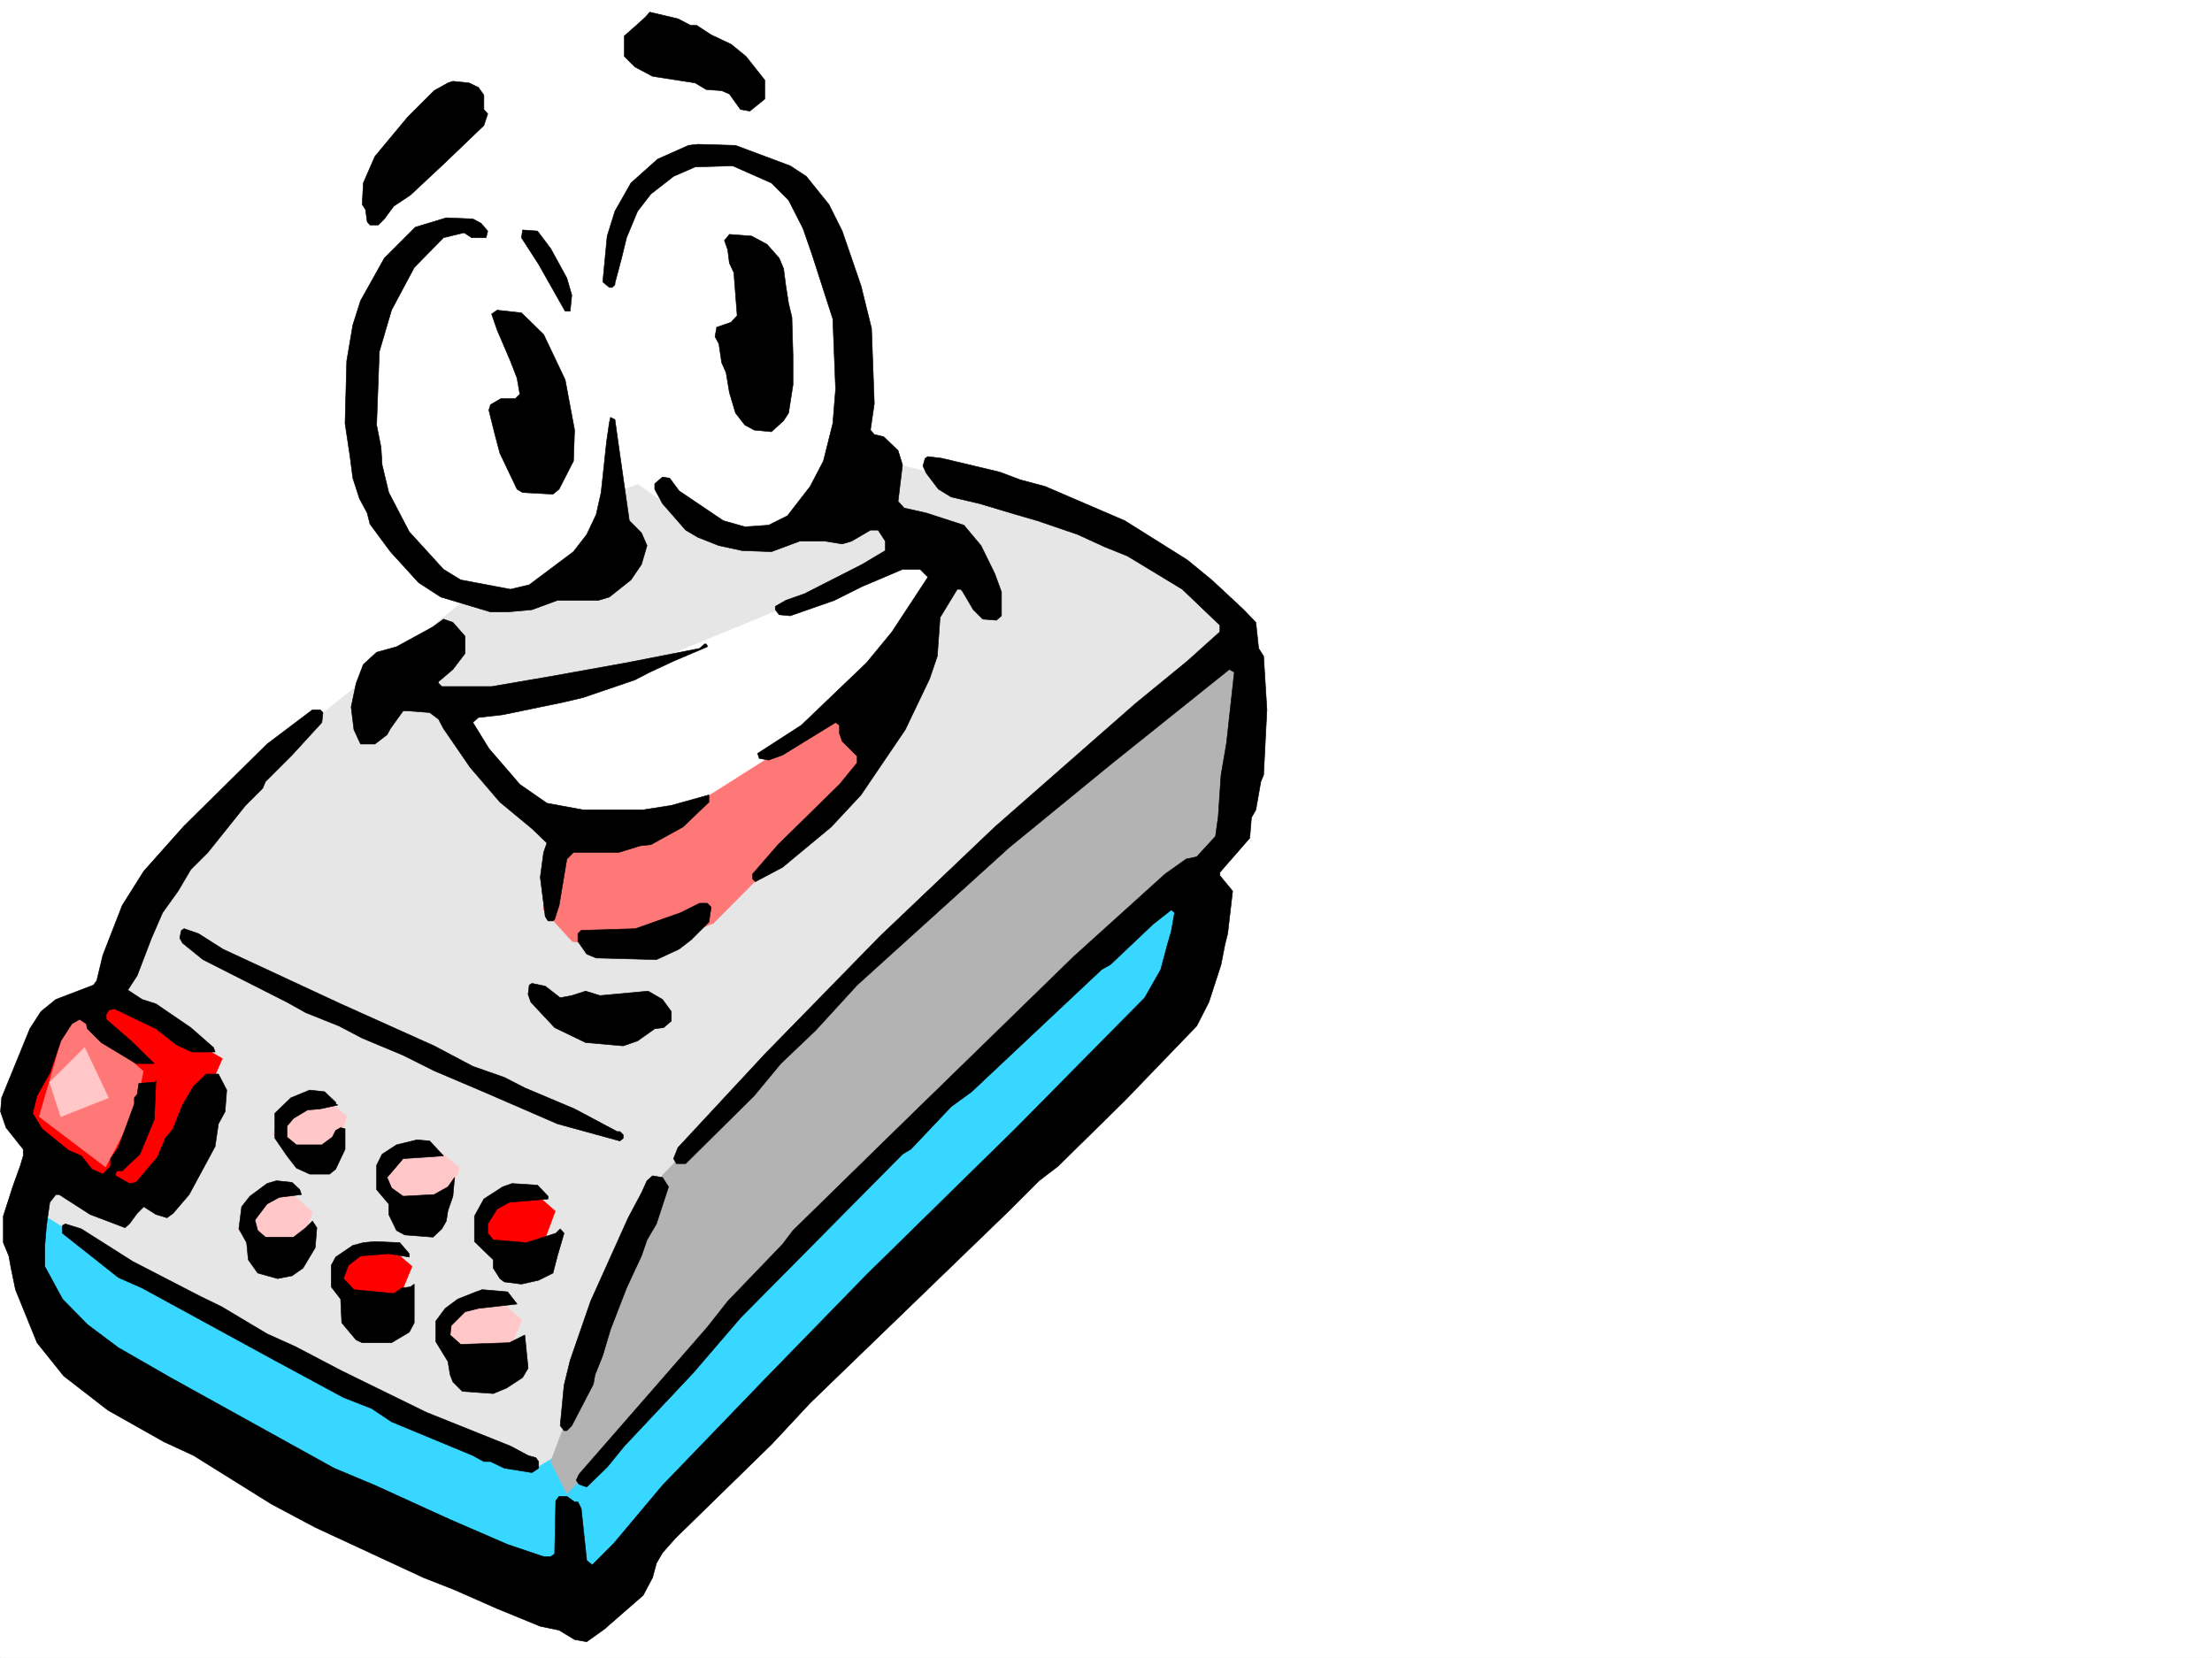 <svg xmlns="http://www.w3.org/2000/svg" width="2997.016" height="2246.297"><rect width="100%" height="100%" fill="#333333" stroke="none"/><defs><clipPath id="a"><path d="M0 0h2997v2244.137H0Zm0 0"/></clipPath></defs><path fill="#fff" d="M0 2246.297h2997.016V0H0Zm0 0"/><g clip-path="url(#a)" transform="translate(0 2.16)"><path fill="#fff" fill-rule="evenodd" stroke="#fff" stroke-linecap="square" stroke-linejoin="bevel" stroke-miterlimit="10" stroke-width=".743" d="M.742 2244.137h2995.531V-2.16H.743Zm0 0"/></g><path fill="#e6e6e6" fill-rule="evenodd" stroke="#e6e6e6" stroke-linecap="square" stroke-linejoin="bevel" stroke-miterlimit="10" stroke-width=".743" d="M645.855 800.691 401.598 994.703l-172.317 187.25-39.722 64.399L31.477 1667.3l61.425 83.129 682.567 298.879 912.593-1197.672-111.628-89.89-173.094-86.88-293.684-71.164-161.832 20.957-179.82 68.192Zm0 0"/><path fill="red" fill-rule="evenodd" stroke="red" stroke-linecap="square" stroke-linejoin="bevel" stroke-miterlimit="10" stroke-width=".743" d="m149.832 1347.465 151.356 86.879-83.165 190.261-68.191-11.222-132.59-93.645 53.176-132.547zm0 0"/><path fill="#38d7ff" fill-rule="evenodd" stroke="#38d7ff" stroke-linecap="square" stroke-linejoin="bevel" stroke-miterlimit="10" stroke-width=".743" d="m1627.383 1181.953-47.195 208.207-779.97 769.996-161.09-42.695L67.45 1793.125l-35.972-100.367 14.972-53.922 154.367 96.617 528.204 252.43 78.667-47.192 668.336-747.515zm0 0"/><path fill="#b3b3b3" fill-rule="evenodd" stroke="#b3b3b3" stroke-linecap="square" stroke-linejoin="bevel" stroke-miterlimit="10" stroke-width=".743" d="m1659.598 862.117-406.09 363.278-355.89 366.992-110.888 280.152-40.468 107.836 21.742 43.441 129.613-132.55 272.723-298.88 384.355-360.265 111.63-86.14 25.491-154.286-6.761-97.36zm0 0"/><path fill="#ff7878" fill-rule="evenodd" stroke="#ff7878" stroke-linecap="square" stroke-linejoin="bevel" stroke-miterlimit="10" stroke-width=".743" d="m789.703 1052.375 345.41-150.574 64.438 118.36-122.11 119.097-110.89 111.59-94.426 38.945-96.656-14.234-39.684-43.438zm0 0"/><path fill="#fff" fill-rule="evenodd" stroke="#fff" stroke-linecap="square" stroke-linejoin="bevel" stroke-miterlimit="10" stroke-width=".743" d="M624.113 947.512 872.125 901.8l158.863-65.14 218.766-93.645 24.71 32.964-50.163 86.137-110.93 118.356L908.84 1110.05l-94.387 18.726-100.41-25.492zM606.91 308.578l-76.441 64.438-42.696 74.875v166.293l50.946 122.109 78.672 57.672 89.89 20.957 82.422-25.453 39.727-64.438 6.722-89.11 122.149 85.395 104.906 8.211 56.93-50.906 43.441-140.84-35.934-179.742-43.48-114.602-115.383-35.23-71.164 27.723-46.449 53.957-21.738 65.14-14.977 147.563-93.683-183.496-45.707-20.996zm0 0"/><path fill="#ff7878" fill-rule="evenodd" stroke="#ff7878" stroke-linecap="square" stroke-linejoin="bevel" stroke-miterlimit="10" stroke-width=".743" d="m95.914 1365.45 98.14 86.136-11.222 53.922-39.727 75.656-89.89-68.148zm0 0"/><path fill="#ffc7c7" fill-rule="evenodd" stroke="#ffc7c7" stroke-linecap="square" stroke-linejoin="bevel" stroke-miterlimit="10" stroke-width=".743" d="m114.64 1419.371-47.19 47.191 14.972 46.454 64.437-25.497zm322.926 64.434-56.93 21.703-11.257 32.219 36.715 29.207 46.449-6.727 17.242-47.191zm151.36 70.383-56.188 21.738-11.261 32.219 35.23 27.683 47.191-6.726 18.73-46.45zm0 0"/><path fill="red" fill-rule="evenodd" stroke="red" stroke-linecap="square" stroke-linejoin="bevel" stroke-miterlimit="10" stroke-width=".743" d="m720.027 1612.64-57.672 21.7-10.52 32.219 35.974 29.207 47.191-8.25 17.246-46.41zm0 0"/><path fill="#ffc7c7" fill-rule="evenodd" stroke="#ffc7c7" stroke-linecap="square" stroke-linejoin="bevel" stroke-miterlimit="10" stroke-width=".743" d="m391.117 1613.383-57.71 21.699-10.481 32.219 35.972 29.21 47.196-6.726 17.242-47.195zm0 0"/><path fill="red" fill-rule="evenodd" stroke="red" stroke-linecap="square" stroke-linejoin="bevel" stroke-miterlimit="10" stroke-width=".743" d="m524.488 1686.774-56.187 21.742-10.52 32.175 34.489 29.211 47.19-8.21 18.731-45.712zm0 0"/><path fill="#ffc7c7" fill-rule="evenodd" stroke="#ffc7c7" stroke-linecap="square" stroke-linejoin="bevel" stroke-miterlimit="10" stroke-width=".743" d="m674.32 1760.164-57.675 21.742-10.516 32.215 35.973 29.211 45.707-8.25 18.726-46.453zm0 0"/><path fill-rule="evenodd" stroke="#000" stroke-linecap="square" stroke-linejoin="bevel" stroke-miterlimit="10" stroke-width=".743" d="M935.82 34.445h8.25l19.473 12.75 26.977 12.746 20.214 16.461 25.493 32.22v25.452l-20.254 16.461-12.707-2.23-15.012-20.957-10.48-4.496-20.958-1.524-15.015-8.992-57.672-8.957-23.969-12.746-14.27-14.23V48.68l19.508-17.203 8.997-8.25 5.98-6.766 38.203 8.992zm-287.699 83.91 7.469 10.48v19.47l5.238 5.984-5.238 15.719-54.7 52.433-44.925 41.954-22.485 14.976-12.746 17.242-8.25 8.25h-11.222l-3.754-4.496-2.266-16.5-4.5-6.726 1.528-29.207 15.718-35.973 44.223-53.176 35.969-35.933 18.73-10.516 6.727-2.23 21.738 2.23zm422.555 106.352 21.738 14.234 30.734 38.2 17.946 35.933 25.492 74.172 14.234 57.672 3.754 101.855-5.238 35.973 5.238 5.984 12.746 3.008 19.473 18.692 5.98 19.472-5.98 49.461 8.25 8.992 29.95 6.727 50.948 16.5 23.223 27.684 18.73 38.199 8.993 24.71v32.22l-6.727 5.98-18.726-1.484-12.746-12.746-14.977-25.454-2.266-2.23h-4.5l-23.222 38.2-3.754 52.433-10.48 30.695-32.962 68.895-59.941 88.402-40.469 43.441-65.922 54.664-36.714 19.47-1.485-1.485-2.27-2.23v-6.762l34.489-39.688 83.164-81.64 23.969-29.208v-8.992l-20.254-20.215-3.715-10.52V982.7l-5.238-3.754-71.946 44.223-18.726 6.726-12.746-2.269-2.23-6.723 59.16-38.203 88.44-84.648 34.45-41.918 48.719-74.172-10.52-10.48h-23.969l-54.699 23.226-37.457 18.73-59.941 20.958-14.977-1.485-5.238-6.765v-4.497l14.23-8.21 25.457-8.993 77.926-39.687 31.477-18.73V733.28l-9.738-14.976h-10.477l-25.496 14.976-12.746 3.754-23.227-3.754h-34.445l-38.2 14.235-39.726-1.489-31.476-6.761-28.465-11.223-16.5-9.738-31.438-35.97-10.515-19.472v-7.468l10.515-8.993 9.738 1.485 12.747 17.242 59.941 40.43 29.207 8.25 32.219-2.227 25.453-12.746 30.734-39.688 17.985-34.488 12.746-50.906 3.754-46.45-3.754-95.132-28.465-88.367-12.004-34.446-19.473-38.199-23.222-23.226-52.473-23.227-50.95 1.488-29.206 12.746-30.73 23.97-17.989 23.222-14.977 35.933-6.722 27.723-8.992 33.703v2.27l-3.754 3.715h-3.754l-8.992-7.47 5.98-62.167 10.52-33.707 21.699-38.2 35.972-32.218 41.954-18.73 12.746-1.485 50.949 1.484zm-418.84 77.887 8.992 10.48-2.226 8.992h-19.473l-10.52-6.726-27.718 6.726-39.688 40.47-30.734 57.671-16.5 56.148-3.715 99.625 5.984 29.954 1.485 23.968 8.992 37.457 27.722 53.176 46.454 50.945 23.222 14.235 67.45 12.746 25.492-6.02 59.941-44.925 17.945-23.227 12.746-26.941 6.766-29.989 7.469-69.636 3.754-25.493 1.484-6.726 6.024 3.012 5.238 37.418 14.23 99.625 16.461 16.5 7.508 17.207-7.508 25.492-14.23 20.957-29.207 23.226-14.977 4.496h-55.445l-34.484 12.708-32.961 3.011h-23.227l-67.406-20.215-29.992-19.472-38.2-41.953-27.722-37.461-3.754-14.973-10.477-19.473-8.996-27.722-3.754-29.207-6.761-44.926 2.265-84.652 8.25-48.68 10.48-32.961 32.22-57.672 41.953-41.953 41.953-12.707 35.972 1.484zm94.426 34.449 21.742 39.727 6.723 23.183-2.227 21.742h-6.766l-35.972-63.656-23.227-35.973 1.527-10.476 20.215 1.484zm0 0"/><path fill-rule="evenodd" stroke="#000" stroke-linecap="square" stroke-linejoin="bevel" stroke-miterlimit="10" stroke-width=".743" d="m1039.2 331.059 16.5 18.73 5.984 14.23 3.007 23.227 3.754 23.969 4.496 18.73 1.489 51.688v39.687l-5.985 38.2-6.761 10.48-16.461 14.977-23.227-2.23-12.746-6.767-12.746-16.46-8.25-27.72-4.496-26.98-5.985-13.449-3.753-25.496-5.239-9.734 2.266-12.707 19.473-6.766 8.25-8.992-4.497-58.414-6.02-12.746-2.23-17.95-4.496-12.746 6.727-8.25 29.988 2.27zM736.527 453.168l29.207 61.387 12.746 68.191-1.484 41.914-19.512 38.203-8.25 6.762-41.172-2.266-7.507-4.496-23.227-48.68-6.762-25.453-8.21-32.964 2.226-7.504 14.234-8.211h19.47l6.023-6.024-3.754-21.699-8.993-23.226-17.988-41.954-7.504-21.703 7.504-5.238 32.961 3.715zm618.133 186.508 27.719 10.48 33.707 8.992L1524 705.558l84.652 53.176 32.961 26.98 43.442 40.43 16.5 17.243 3.754 35.191 6.722 10.516 4.496 72.648-4.496 88.367-3.754 8.993-6.722 38.199-5.985 10.48-2.265 27.723-40.47 46.45v4.495l17.243 20.957-6.726 57.676-3.754 14.973-5.239 26.98-7.507 23.227-8.993 27.68-16.46 32.218L1524 1491.273l-90.672 89.149-25.492 19.472-40.43 40.43-269.75 260.68-52.433 56.187L914.824 2084.5l-17.207 19.473-8.25 14.23-5.238 19.473-12.746 23.968-52.434 45.708-24.008 17.203-16.46-2.973-20.997-12.746-25.453-5.238-58.457-23.97-57.672-25.452-41.992-16.5-146.82-68.153-59.2-31.476-105.648-65.883-40.469-18.727-75.656-42.699-59.941-46.449-35.973-44.926-29.207-71.906-6.02-29.207-2.972-16.5-7.508-17.988v-35.93l12.746-39.688 10.48-29.207 3.755-12.746v-8.996L8.25 1527.988.742 1506.25l1.488-18.73 38.239-93.606 14.976-23.223 20.215-16.46 50.945-19.473 4.497-6.024 8.25-34.445 26.238-67.41 29.207-46.45 54.7-61.386 112.374-110.887 61.465-46.414h10.48l3.75 3.754-1.484 13.45-40.469 44.222-35.972 35.934-3.754 8.992-23.223 23.226-50.95 63.656-23.226 23.223-17.242 29.207-20.957 29.211-14.977 34.445-19.507 50.95-12.711 19.468 19.472 12.75 18.73 5.981 47.192 32.219 30.735 26.941 2.23 6.02h-31.476l-20.957-9.774-27.723-21.703-56.188-26.977-7.507 1.524-3.754 5.98v6.727l33.746 29.207 31.433 30.734h-24.71l-47.192-28.465-18.73-18.73-1.524-6.723-8.996-6.023-10.477 6.023-14.976 23.184-14.973 43.441-17.246 30.735-5.98 23.965 12.707 20.96 35.972 29.208 17.243 7.507 14.234 17.985 14.973 6.726 10.48-10.48v-10.48l10.516-14.973 21.703-59.2v-8.25l3.754-4.456 2.265-15.016 17.242-1.484h3.715l2.27-2.227-2.27 52.43-19.468 47.156-23.97 22.484h-6.765l-2.23 3.008v3.754l18.73 10.48 8.992-1.527 29.207-34.445 10.52-25.453 10.48-12.746 12.747-32.18 14.972-25.496 17.246-16.461h16.461l11.258 21.703-2.266 29.207-8.992 16.5-4.496 30.691-35.191 65.18-21.739 25.457-8.25 5.98-14.976-4.495-16.5-10.481-8.992 8.996-10.48 14.23-5.981 5.239-47.235-17.984-41.953-26.942H75.66l-8.21 10.48-4.5 31.477-2.266 26.938v28.464l23.968 44.184 33.743 34.488 41.953 31.434 70.422 40.469 221.773 122.812 55.445 23.227 101.895 46.453 77.926 33.703 48.718 16.46h9.735l5.242-3.753 1.484-71.906 4.496-5.98h10.52l10.476 7.507h4.497l4.496 8.992 7.468 70.38 7.508 6.023 29.207-29.25 65.961-78.63 138.61-143.808 137.867-141.543 201.523-197.765 175.324-177.516 21.739-38.2 8.992-33.706 5.242-17.985 4.496-25.453-4.496-3.754-24.71 19.473-57.716 54.7-11.965 6.726-176.066 165.547-27.762 20.214-54.66 57.672-11.262 6.727-219.507 221.734-63.692 74.137-93.683 99.625-23.227 28.465-27.723 26.98-10.476-3.754-3.754-5.238 3.754-8.25L958.3 1798.367l27.722-35.191 74.172-77.145 14.235-18.73 142.363-139.313 237.492-231.433 124.38-112.371 28.503-20.215 14.23-3.012 25.454-27.684 3.753-26.976 3.754-56.188 7.47-43.441 10.519-95.871-6.766-3.754-158.082 126.605-140.094 114.602-206.058 186.508-56.188 61.387-47.23 44.964-35.934 43.442-92.941 92.117h-12.707l-3.754-6.727 5.984-14.972 117.649-126.606 155.855-159.527 155.812-148.309 190.34-167.035 70.418-57.672 44.184-39.687v-8.992l-50.95-48.68-74.171-44.965-31.438-12.707-35.968-16.5-54.704-18.73-28.464-8.211-50.204-15.012-38.242-8.957-17.203-10.516-16.5-21.703-4.496-9.734 3.012-10.48 3.754-2.266 18.726 2.265zm0 0"/><path fill-rule="evenodd" stroke="#000" stroke-linecap="square" stroke-linejoin="bevel" stroke-miterlimit="10" stroke-width=".743" d="M630.137 862.117v23.223l-16.5 21.703-14.977 12.746-4.496 3.754v2.227l4.496 4.496h67.41l78.707-13.489 104.121-18.726 83.91-16.465 15.016-3.008 6.723-5.984h2.27l1.484 2.27v1.484l-45.707 19.472-32.219 14.977-20.215 10.476-70.457 23.97-25.453 6.023-83.168 17.203-32.96 3.754-7.509 6.722 21.742 35.23 41.954 48.68 36.714 25.454 48.68 8.992h81.68l38.2-5.98 50.948-14.235v9.738l-35.191 33.703-43.477 23.97-14.234 1.483-29.207 8.997h-61.426l-8.992 8.992-10.52 62.91-5.98 18.73-2.27 2.227h-6.726l-3.754-5.98-6.723-53.176 4.496-33.703 4.496-12.75-20.253-19.47-43.442-35.933-40.469-47.195-35.968-52.434-6.727-12.746-12.004-8.953-29.95-2.266h-6.022l-17.204 23.965-4.496 8.25-16.5 12.711h-19.472l-8.993-19.472-3.753-30.696 6.761-32.218 9.739-25.454 17.984-16.5 26.98-7.468 49.422-26.977 14.235-10.48 12.746 4.496zm333.406 367.031-3.012 20.215-23.968 23.969-16.461 12.707-30.735 14.23-81.68-2.226-12.746-5.242-11.964-17.242v-10.477l4.496-4.496 73.43-2.23 61.425-21.739 25.496-12.746h10.477zM301.93 1286.04l159.605 74.171 126.645 56.93 52.433 27.722 42.7 14.973 27.722 14.234 67.445 28.465 57.672 30.692h3.754l4.496 4.5v4.496l-4.496 3.754-84.652-23.227-96.652-41.953-70.422-29.953-41.992-20.996-55.446-23.188-31.433-16.5-44.965-17.984-25.496-14.235-113.856-57.672-27.722-22.44-3.754-6.767 2.226-10.476 3.754-2.23 19.473 6.726zm457.078 65.92 15.719-2.972 18.73-6.02 19.473 6.02 65.18-6.02 19.507 11.262 11.965 16.461v12.746l-10.477 8.993-12.003 1.484-23.227 16.461-19.473 6.766-50.945-4.497-41.953-20.214-32.219-34.489-3.754-10.476 1.524-12.707 3.715-2.27 17.984 3.754zm-304.196 141.583v2.227l2.97 1.527-23.966 5.238-17.246 1.484-18.726 11.223-8.996 10.48v15.012l12.75 10.48h34.484l14.234-10.48 4.496-8.992 6.723-3.754 5.985 1.489v27.718l-12.708 26.98-8.25 6.727h-26.98l-17.984-8.25-12.75-16.46-16.461-23.97v-33.706l21.703-20.997 25.492-10.476 20.215 2.266zm146.078 72.648-54.702 3.75-21.7 25.457 5.98 14.23 15.72 11.224 41.992-2.23 18.73-10.478 8.992-12.746-2.265 25.454-6.727 19.472-2.27 14.23-5.98 10.52-12.004 11.223-38.199-3.012-11.223-5.984-10.52-21.738v-14.231l-16.46-19.473v-32.921l7.469-15.016 19.511-12.707 27.723-6.766 17.203 1.528zm304.938 41.954-16.46 50.164-12.747 21.742-7.508 21.699-20.215 43.441-21.738 56.184-10.476 35.191-10.48 26.235-2.27 12.71-29.207 56.184-6.723 6.766h-3.754l-5.242-6.766 5.242-54.66 8.25-33.703 27.719-80.156 50.949-113.117 17.945-33.703 7.508-16.461 7.508-6.727 13.488 2.23zm-499.734 3.715 2.265 6.761-29.988 3.754-16.5 8.957-16.46 21.738 3.753 14.23 10.477 8.997h38.203l16.5-12.75 8.992-8.992 5.98 8.992-2.226 26.98-16.5 27.723-14.977 10.477-19.472 3.753-26.977-7.503-12.746-17.989-2.27-23.226-10.48-18.688 3.754-29.992 11.223-14.23 23.226-17.204 12.746-3.753 20.996 2.226zm336.414 8.992v3.753l-52.434 4.497-16.5 8.992-12.746 20.215v12.746l7.508 8.996 44.965 3.71 39.687-12.706 6.02-5.98 5.242 5.98-8.996 30.695-6.02 23.227-19.472 9.734-23.227 5.238-23.222-2.969-5.985-4.5-8.992-14.23v-11.262l-25.492-24.71v-34.446l12.746-23.227 25.492-16.46 12.707-4.497 34.488 2.227zm-562.688 88.406 91.418 47.191 29.207 14.235 61.426 36.675 38.238 17.243 62.914 32.96 114.641 56.149 113.898 45.707 23.97 12.746 10.476 2.973 3.754 5.238v8.992l-8.992 5.985-37.458-5.985-18.73-8.992h-8.992l-14.977-8.21-110.144-45.708-26.977-17.984-38.203-14.977-92.902-50.164-179.82-98.14-32.22-14.235-75.695-59.902v-10.477l3.754-2.27 21.739 6.766zm374.617-10.481v4.496l-27.722-4.496-38.2 2.973-16.5 12.746-6.726 17.984 14.234 14.977 53.957 5.238 11.223-7.504 11.262-1.488 5.238-3.754v52.434l-6.766 12.746-23.968 14.234h-39.727l-8.21-3.754-19.509-23.226-1.488-32.219-12.746-16.46v-29.208l6.023-11.222 23.223-15.758 14.235-3.754 15.718-1.485 33.703 1.485zm146.118 68.153-52.434 5.98-17.984 4.496-18.73 18.73-1.524 12.747 14.23 12.707 65.961-2.227 20.961-10.48 4.496 44.926-7.469 12.746-21.738 14.234-17.988 7.469-41.953-3.012-12.746-12.707-3.754-9.738-2.973-17.985-16.5-26.98v-27.68l12.746-17.246 17.242-12.746 24.711-9.734 8.25-2.973 34.45 2.973zm0 0"/></svg>
